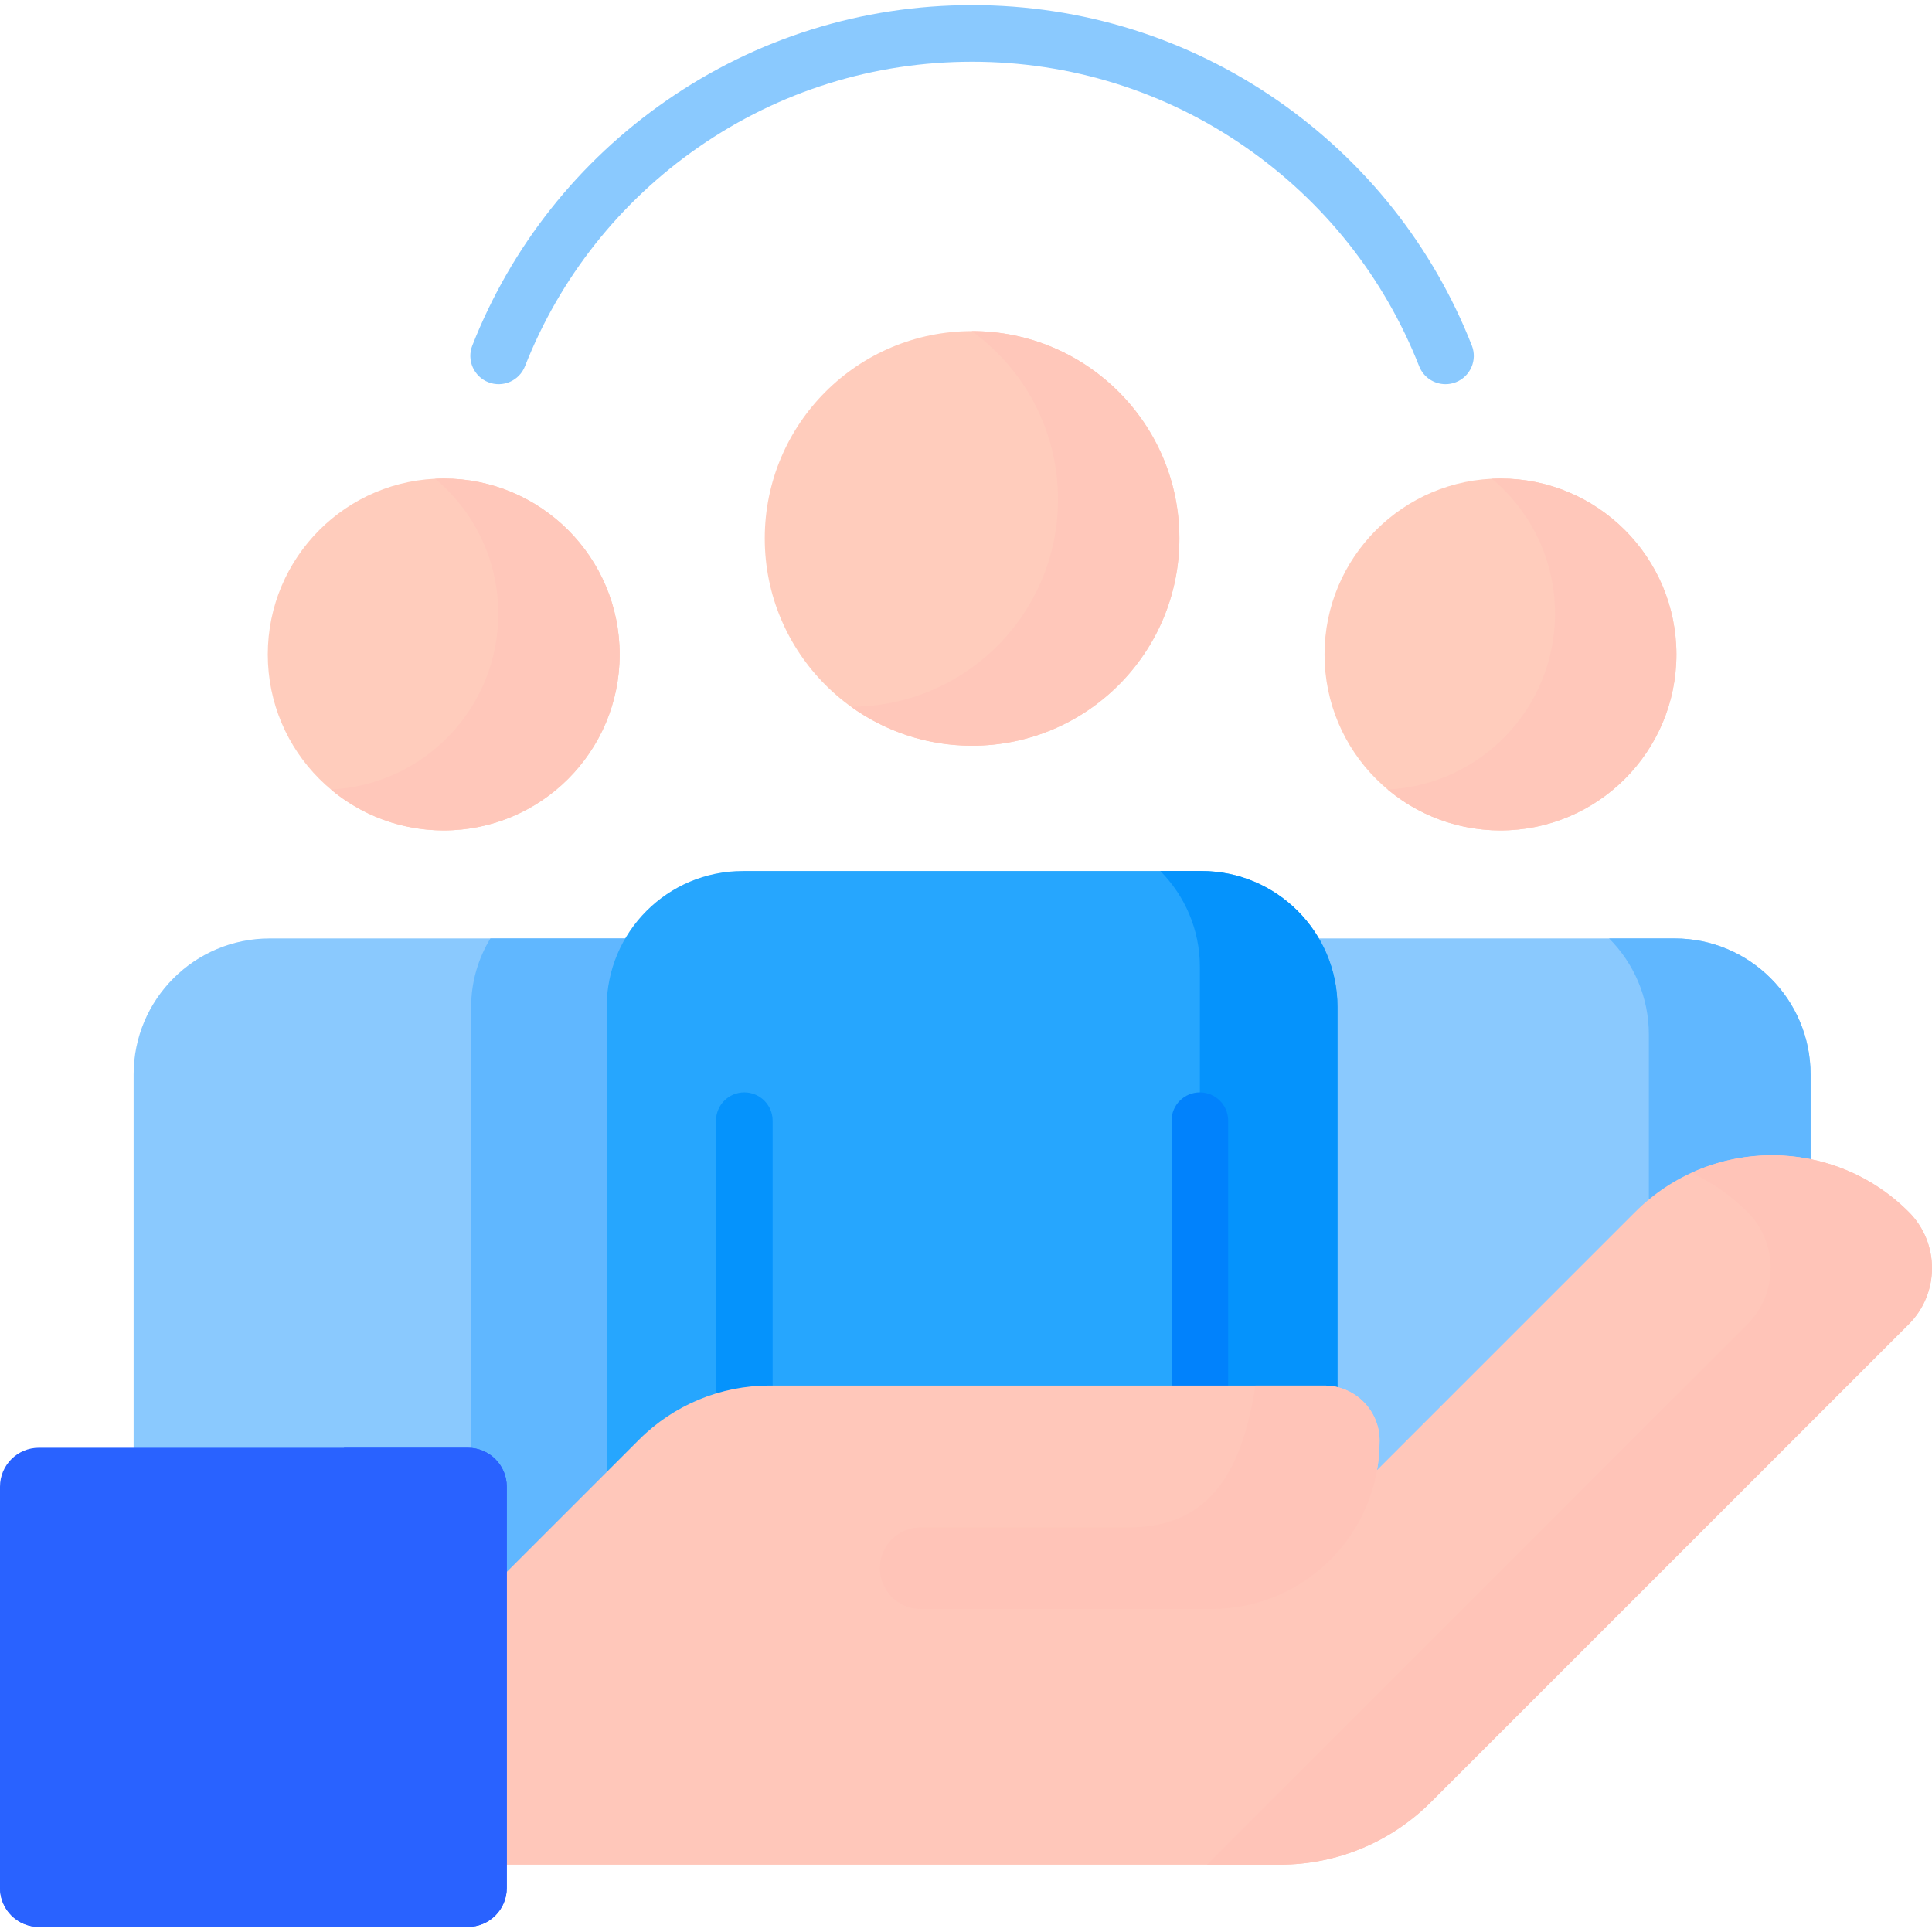 <svg width="56" height="56" viewBox="0 0 56 56" fill="none" xmlns="http://www.w3.org/2000/svg">
<g clip-path="url(#clip0_34901_709)">
<path d="M38.655 29.191V40.298L38.741 40.319C39.41 40.483 39.876 41.078 39.876 41.765C39.876 42.037 39.852 42.316 39.803 42.593L39.741 42.945L47.478 35.208C48.515 34.171 49.895 33.599 51.362 33.599C51.742 33.599 52.117 33.639 52.48 33.713V31.145C52.48 28.967 50.715 27.201 48.537 27.201H38.097C38.451 27.781 38.655 28.463 38.655 29.191Z" fill="#8AC9FE"/>
<path d="M48.537 27.201H46.64C47.352 27.914 47.793 28.899 47.793 29.988V34.918C48.787 34.066 50.039 33.599 51.362 33.599C51.742 33.599 52.117 33.639 52.481 33.713V31.145C52.48 28.966 50.715 27.201 48.537 27.201Z" fill="#60B7FF"/>
<path d="M43.492 24.07C46.308 24.07 48.592 21.787 48.592 18.97C48.592 16.154 46.308 13.87 43.492 13.87C40.675 13.87 38.392 16.154 38.392 18.97C38.392 21.787 40.675 24.07 43.492 24.07Z" fill="#FFCCBC"/>
<path d="M43.491 13.87C43.408 13.87 43.326 13.873 43.244 13.877C44.362 14.812 45.073 16.217 45.073 17.789C45.073 20.523 42.922 22.754 40.221 22.883C41.106 23.624 42.246 24.07 43.491 24.07C46.308 24.07 48.591 21.787 48.591 18.97C48.591 16.154 46.308 13.87 43.491 13.87Z" fill="#FFC7BA"/>
<path d="M13.563 42.077C14.122 42.077 14.577 42.532 14.577 43.091V45.836L17.698 42.714V29.191C17.698 28.463 17.903 27.781 18.257 27.201H7.817C5.639 27.201 3.873 28.966 3.873 31.144V42.077H13.563Z" fill="#8AC9FE"/>
<path d="M14.215 27.201C13.861 27.781 13.656 28.463 13.656 29.191V42.081C14.171 42.129 14.576 42.563 14.576 43.091V45.836L17.698 42.714V29.191C17.698 28.463 17.902 27.781 18.257 27.201H14.215Z" fill="#60B7FF"/>
<path d="M12.862 24.07C15.678 24.07 17.962 21.787 17.962 18.97C17.962 16.154 15.678 13.87 12.862 13.87C10.045 13.87 7.762 16.154 7.762 18.97C7.762 21.787 10.045 24.07 12.862 24.07Z" fill="#FFCCBC"/>
<path d="M18.607 41.806C19.594 40.818 20.907 40.274 22.304 40.274H38.385C38.517 40.274 38.645 40.293 38.767 40.326V29.191C38.767 27.013 37.002 25.247 34.824 25.247H21.529C19.351 25.247 17.585 27.013 17.585 29.191V42.827L18.607 41.806Z" fill="#26A6FE"/>
<path d="M34.779 40.274H38.385C38.517 40.274 38.645 40.293 38.768 40.326V29.191C38.768 27.013 37.002 25.247 34.824 25.247H33.632C34.341 25.96 34.779 26.943 34.779 28.027V40.274Z" fill="#0593FC"/>
<path d="M22.304 40.274H22.395V32.483C22.395 32.03 22.027 31.663 21.574 31.663C21.121 31.663 20.754 32.03 20.754 32.483V40.507C21.25 40.354 21.77 40.274 22.304 40.274Z" fill="#0593FC"/>
<path d="M35.599 40.274V32.483C35.599 32.03 35.231 31.663 34.778 31.663C34.325 31.663 33.958 32.03 33.958 32.483V40.274H35.599Z" fill="#0182FC"/>
<path d="M55.326 35.129C53.136 32.939 49.587 32.939 47.397 35.129L39.913 42.612C39.962 42.337 39.988 42.054 39.988 41.765C39.988 40.879 39.27 40.161 38.384 40.161H22.304C20.887 40.161 19.529 40.724 18.527 41.726L14.576 45.676V54.049H37.102C38.74 54.049 40.311 53.398 41.469 52.24L55.326 38.384C56.224 37.485 56.224 36.028 55.326 35.129Z" fill="#FFC7BA"/>
<path d="M28.176 21.615C31.495 21.615 34.185 18.925 34.185 15.606C34.185 12.287 31.495 9.597 28.176 9.597C24.857 9.597 22.167 12.287 22.167 15.606C22.167 18.925 24.857 21.615 28.176 21.615Z" fill="#FFCCBC"/>
<path d="M28.176 9.597C28.172 9.597 28.168 9.597 28.164 9.597C29.679 10.688 30.666 12.466 30.666 14.476C30.666 17.79 27.982 20.478 24.669 20.485C25.656 21.195 26.867 21.615 28.176 21.615C31.495 21.615 34.185 18.925 34.185 15.606C34.185 12.287 31.495 9.597 28.176 9.597Z" fill="#FFC7BA"/>
<path d="M55.326 35.129C53.622 33.424 51.093 33.047 49.024 33.996C49.613 34.266 50.165 34.643 50.65 35.129C51.549 36.028 51.549 37.485 50.65 38.384L34.984 54.049H37.102C38.74 54.049 40.311 53.398 41.47 52.24L55.326 38.384C56.225 37.485 56.225 36.028 55.326 35.129Z" fill="#FFC4B8"/>
<path d="M38.384 40.161H36.39C36.025 42.49 35.164 44.272 32.732 44.272H26.687C26.034 44.272 25.504 44.801 25.504 45.455C25.504 46.108 26.034 46.638 26.687 46.638H35.115C37.812 46.638 39.998 44.447 39.988 41.747C39.985 40.869 39.263 40.161 38.384 40.161Z" fill="#FFC4B8"/>
<path d="M13.562 55.852H1.127C0.504 55.852 0 55.347 0 54.725V43.091C0 42.469 0.504 41.964 1.127 41.964H13.562C14.185 41.964 14.689 42.469 14.689 43.091V54.725C14.689 55.347 14.184 55.852 13.562 55.852Z" fill="#2962FF"/>
<path d="M13.562 41.964H9.972V51.199C9.972 51.822 9.467 52.326 8.845 52.326H0V54.725C0 55.347 0.504 55.852 1.127 55.852H13.562C14.185 55.852 14.689 55.347 14.689 54.725V43.091C14.689 42.469 14.184 41.964 13.562 41.964Z" fill="#2962FF"/>
<path d="M12.861 13.87C12.778 13.87 12.696 13.873 12.614 13.877C13.732 14.812 14.443 16.217 14.443 17.789C14.443 20.523 12.293 22.754 9.591 22.883C10.476 23.624 11.616 24.07 12.861 24.07C15.678 24.07 17.961 21.787 17.961 18.97C17.961 16.154 15.678 13.87 12.861 13.87Z" fill="#FFC7BA"/>
<path d="M41.899 11.136C41.571 11.136 41.262 10.939 41.135 10.616C40.123 8.043 38.382 5.846 36.101 4.264C33.768 2.644 31.027 1.789 28.176 1.789C25.325 1.789 22.584 2.644 20.25 4.264C17.969 5.846 16.229 8.043 15.217 10.616C15.051 11.038 14.575 11.245 14.153 11.079C13.732 10.913 13.524 10.437 13.69 10.016C14.821 7.139 16.766 4.684 19.315 2.916C21.925 1.105 24.989 0.148 28.176 0.148C31.363 0.148 34.427 1.105 37.037 2.916C39.585 4.684 41.531 7.139 42.662 10.016C42.828 10.437 42.62 10.913 42.199 11.079C42.1 11.118 41.998 11.136 41.899 11.136Z" fill="#8AC9FE"/>
</g>
<defs>
<clipPath id="clip0_34901_709">
<rect width="56" height="56" fill="white"/>
</clipPath>
</defs>
</svg>

